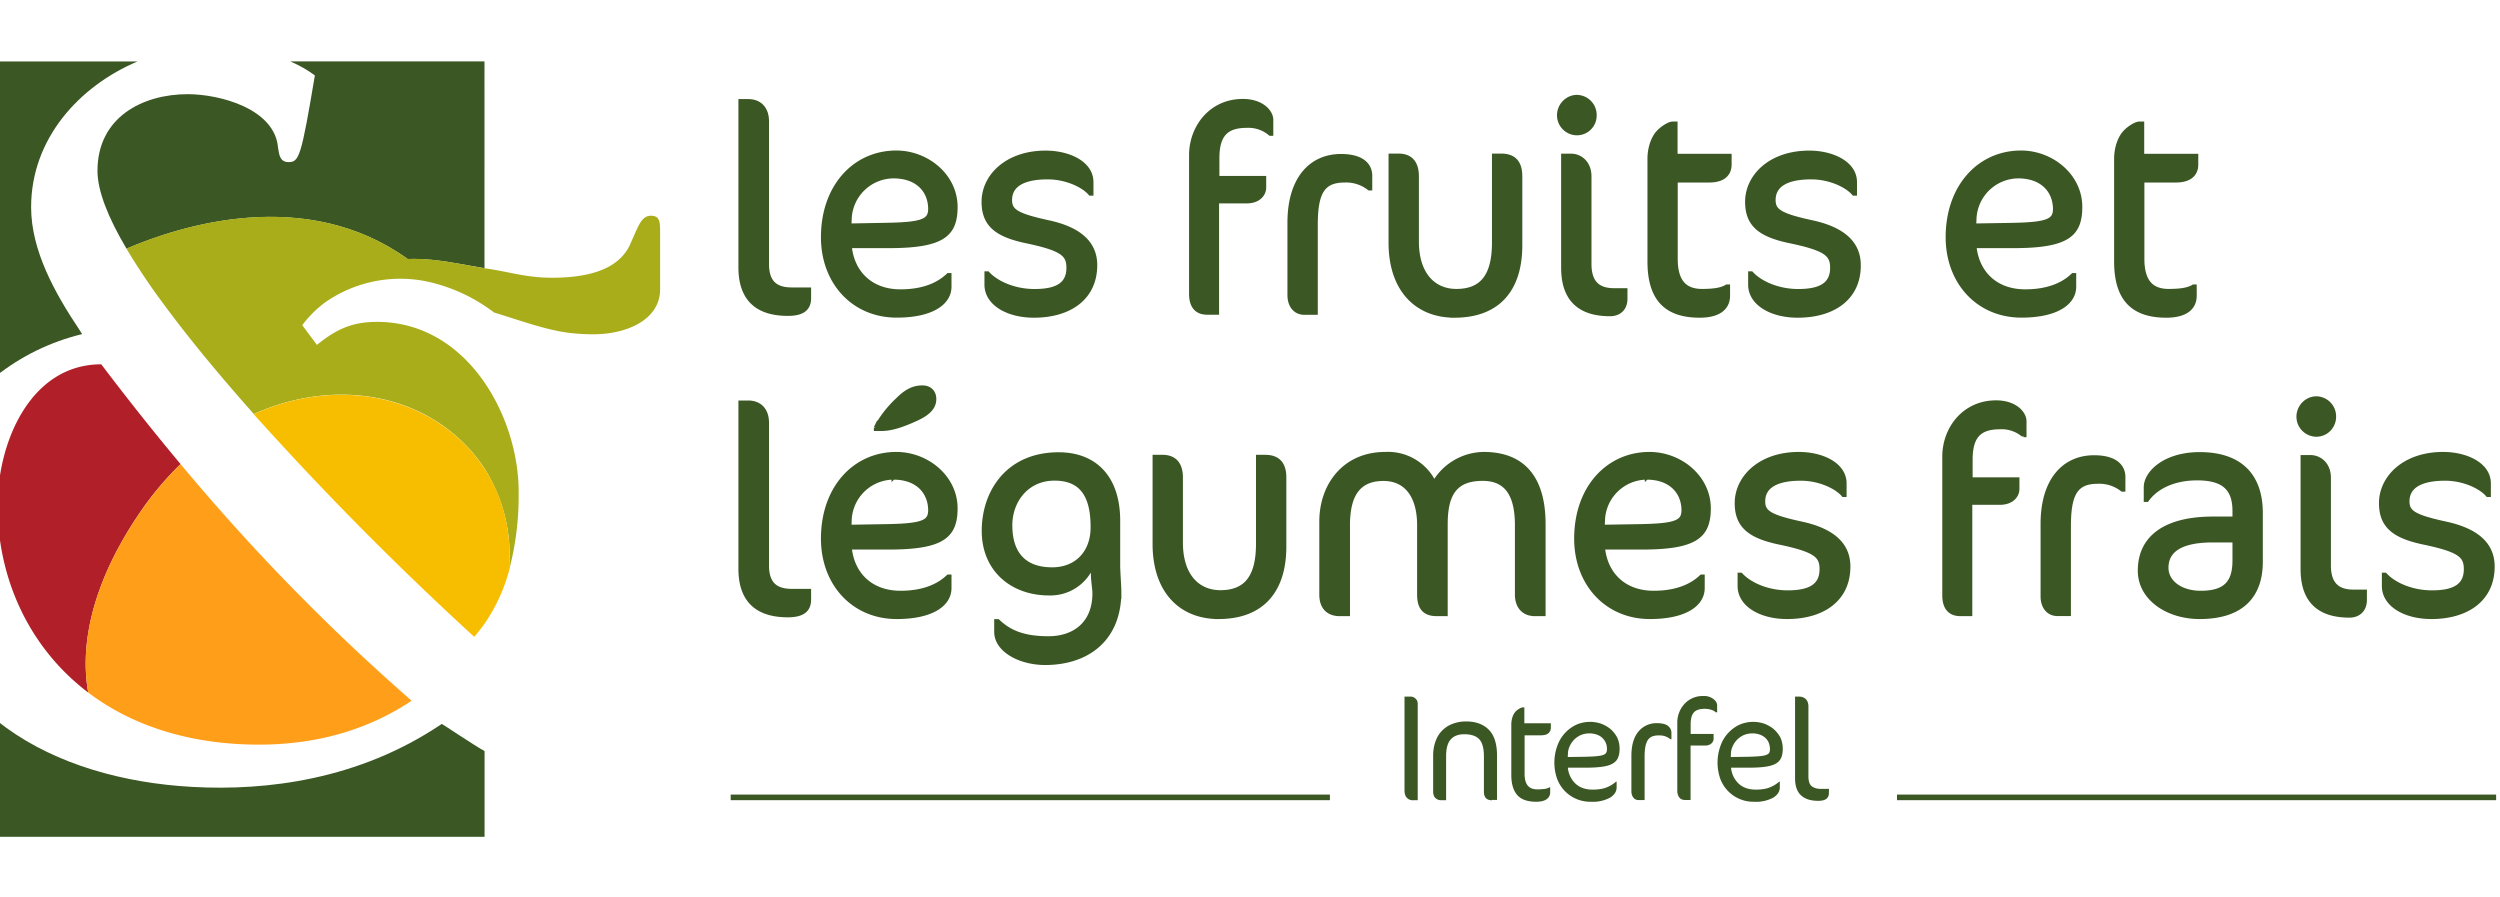 <svg version="1.1" id="Calque_1" xmlns="http://www.w3.org/2000/svg" x="0" y="0" viewBox="0 0 302.9 108.7" xml:space="preserve"><style>.st0,.st5,.st6{fill:#3b5724}.st5,.st6{stroke:#3b5724;stroke-width:.427;stroke-miterlimit:10}.st6{fill:none;stroke-width:.68}</style><path class="st0" d="M34.97 19.64c-1.01 0-1.14-.79-1.28-1.73-.39-4.78-7.14-6.5-10.94-6.5-5.47 0-10.94 2.79-10.94 9.29 0 2.44 1.31 5.71 3.52 9.43 6.57-2.81 21.7-7.63 34.08 1.26l.74-.02c2.93 0 5.74.67 8.55 1.13V7.44H35.17c1.09.47 2.1 1.04 2.98 1.7-1.65 9.83-1.9 10.5-3.18 10.5"/><path class="st0" d="M9.63 39.97C6.7 35.59 3.77 30.4 3.77 25.1c0-8.3 5.84-14.67 12.88-17.65H-.47v38.1c3-2.37 6.53-4.13 10.42-5.07l-.32-.51"/><path d="M17.1 61.89a37.35 37.35 0 0 1 4.78-5.66c-3.67-4.39-6.89-8.5-9.61-12.09-8.54 0-12.56 9.36-12.56 17.14 0 8.64 3.69 17.11 10.98 22.63-1.06-5.87.54-13.52 6.41-22.02" fill="#b12028"/><path d="M78.88 26.14c-1.2 0-1.53 1.25-2.61 3.64-.98 1.94-3.27 3.87-9.38 3.87-3.17 0-4.98-.69-8.13-1.14-.02 0-.05 0-.07-.02-2.81-.45-5.62-1.13-8.55-1.13-.25 0-.49 0-.74.02-12.38-8.89-27.51-4.07-34.08-1.26a78.65 78.65 0 0 0 4.45 6.65c3.15 4.29 6.97 8.87 10.98 13.39 8.49-3.81 17.49-2.85 23.64 1.95a19 19 0 0 1 4.29 4.61 19.62 19.62 0 0 1 2.98 12.44 35.12 35.12 0 0 0 1.18-9.38v-.2c0-4.41-1.45-9.34-4.16-13.27-2.88-4.18-7.19-7.21-12.73-7.31h-.29c-3.05 0-4.97.93-7.26 2.79l-1.78-2.39a13.33 13.33 0 0 1 2.8-2.78 15.9 15.9 0 0 1 13.5-2.22 20.61 20.61 0 0 1 6.94 3.46l1.18.37c5.02 1.6 7.05 2.27 10.88 2.27 3.92 0 8.06-1.7 8.06-5.46V28.1c-.01-1.16-.01-1.96-1.1-1.96" fill="#a8ad19"/><path class="st0" d="M58.71 91v10.39H-.42V87.28c5.94 4.78 13.92 7.27 22.11 7.95 8.74.72 19.77-.25 29.77-6.21.69-.4 1.41-.88 2.07-1.31-.01-.04 4.03 2.67 5.18 3.29"/><path d="M49.36 84.45a251.63 251.63 0 0 1-27.48-28.22 38.03 38.03 0 0 0-4.78 5.66c-5.88 8.5-7.48 16.15-6.41 22.02 5.14 3.89 12.06 6.31 20.73 6.31 6.5 0 12.86-1.58 18.45-5.32" fill="#ff9e18"/><path d="M58.67 56.74a18.65 18.65 0 0 0-4.29-4.61c-6.16-4.8-15.17-5.76-23.64-1.95a386.1 386.1 0 0 0 26.72 26.98c.44-.51.84-1.03 1.23-1.57a21.28 21.28 0 0 0 2.98-6.41c.36-4.55-.62-8.82-3-12.44" fill="#f7be00"/><g><path class="st5" d="M95.46 38.06c-3.75 0-5.78-1.82-5.78-5.67V12.22h.99c1.31 0 2.29.83 2.29 2.49v17.27c0 2.39 1.21 3.06 3 3.06h2.1v1.08c0 1.34-.86 1.94-2.6 1.94zM107.7 29.85h-4.71c.32 3.18 2.54 5.42 6.11 5.42 2.93 0 4.71-.93 5.78-1.97h.19v1.43c0 2-2.14 3.54-6.43 3.54-5.25 0-8.96-4.04-8.96-9.53 0-6.18 3.86-10.29 8.92-10.29 3.72 0 7.21 2.81 7.21 6.63-.01 3.39-1.57 4.77-8.11 4.77zm.53-8.45a5.32 5.32 0 0 0-5.25 5.1l-.03.79 4.33-.08c4.6-.07 5.39-.51 5.39-1.92-.02-2.08-1.43-3.89-4.44-3.89zM125.27 38.28c-3.22 0-5.78-1.5-5.78-3.79v-1.4h.19c1.08 1.18 3.22 2.14 5.67 2.14 2.83 0 4.07-.89 4.07-2.78 0-1.57-.67-2.26-5.03-3.18-3.57-.74-5.25-1.97-5.25-4.82 0-3.1 2.81-5.99 7.56-5.99 2.81 0 5.57 1.28 5.57 3.6v1.43h-.19c-.83-.99-2.9-1.97-5.14-1.97-3.25 0-4.53 1.11-4.53 2.71 0 1.28.71 1.82 4.68 2.68 3.79.83 5.64 2.58 5.64 5.22-.01 4-3.12 6.15-7.46 6.15zM153.89 16.24a4.03 4.03 0 0 0-2.86-.96c-2.49 0-3.5 1.14-3.5 3.89v2.36h5.67v1.18c0 .89-.74 1.72-2.14 1.72h-3.57v13.49h-1.21c-1.43 0-2-.93-2-2.32V18.8c0-3.35 2.36-6.6 6.31-6.6 2.29 0 3.47 1.31 3.47 2.32v1.72h-.17zM165.88 22.86a4.47 4.47 0 0 0-2.93-.96c-2.54 0-3.5 1.25-3.5 5.32v10.71h-1.4c-1.18 0-1.85-.93-1.85-2.17v-8.79c0-5.29 2.58-8.1 6.28-8.1 2.61 0 3.57 1.14 3.57 2.42v1.57h-.17zM176.23 38.28c-4.68 0-7.78-3.25-7.78-8.86v-10.6h.99c1.46 0 2.26.86 2.26 2.54v7.9c0 3.89 1.97 5.96 4.75 5.96 3 0 4.53-1.72 4.53-5.83V18.82h.89c1.57 0 2.36.83 2.36 2.54v8.35c0 5.61-2.9 8.57-8 8.57zM191.07 16.18c-1.21 0-2.21-.99-2.21-2.21s.99-2.26 2.21-2.26a2.22 2.22 0 0 1 2.17 2.26 2.18 2.18 0 0 1-2.17 2.21zm4 21.92c-3.75 0-5.71-1.85-5.71-5.67v-13.6h.99c1.11 0 2.26.86 2.26 2.54v10.61c0 2.39 1.18 3.15 2.96 3.15h1.4v1.08c-.01 1.18-.75 1.89-1.9 1.89zM203.02 18.85h6.57v1.08c0 1.18-.79 1.97-2.49 1.97h-4.04v9.46c0 2.71 1.08 3.86 3.15 3.86 1.18 0 2.32-.1 3-.54h.19v1.14c0 1.6-1.25 2.46-3.47 2.46-4.24 0-6.11-2.21-6.11-6.6V19.26c0-1.11.29-2.17.83-2.96.47-.67 1.53-1.36 2-1.36h.39v3.91zM217.8 38.28c-3.22 0-5.78-1.5-5.78-3.79v-1.4h.19c1.08 1.18 3.22 2.14 5.67 2.14 2.83 0 4.07-.89 4.07-2.78 0-1.57-.67-2.26-5.03-3.18-3.59-.74-5.27-1.95-5.27-4.82 0-3.1 2.81-5.99 7.56-5.99 2.81 0 5.57 1.28 5.57 3.6v1.43h-.19c-.83-.99-2.9-1.97-5.14-1.97-3.25 0-4.53 1.11-4.53 2.71 0 1.28.71 1.82 4.68 2.68 3.79.83 5.64 2.58 5.64 5.22.02 4-3.08 6.15-7.44 6.15zM243.97 29.85h-4.71c.32 3.18 2.54 5.42 6.11 5.42 2.93 0 4.71-.93 5.78-1.97h.19v1.43c0 2-2.14 3.54-6.43 3.54-5.25 0-8.96-4.04-8.96-9.53 0-6.18 3.86-10.29 8.92-10.29 3.72 0 7.21 2.81 7.21 6.63-.01 3.39-1.58 4.77-8.11 4.77zm.54-8.45a5.32 5.32 0 0 0-5.25 5.1l-.03.79 4.33-.07c4.6-.07 5.39-.51 5.39-1.92-.02-2.09-1.45-3.9-4.44-3.9zM259.56 18.85h6.57v1.08c0 1.18-.79 1.97-2.49 1.97h-4.04v9.46c0 2.71 1.08 3.86 3.15 3.86 1.18 0 2.32-.1 3-.54h.19v1.14c0 1.6-1.25 2.46-3.47 2.46-4.24 0-6.11-2.21-6.11-6.6V19.26c0-1.11.29-2.17.83-2.96.47-.67 1.53-1.36 2-1.36h.39v3.91zM95.46 74.58c-3.75 0-5.78-1.82-5.78-5.67V48.74h.99c1.31 0 2.29.83 2.29 2.49V68.5c0 2.39 1.21 3.06 3 3.06h2.1v1.08c0 1.34-.86 1.94-2.6 1.94zM107.7 66.37h-4.71c.32 3.18 2.54 5.42 6.11 5.42 2.93 0 4.71-.93 5.78-1.97h.19v1.43c0 2-2.14 3.54-6.43 3.54-5.25 0-8.96-4.04-8.96-9.53 0-6.18 3.86-10.29 8.92-10.29 3.72 0 7.21 2.81 7.21 6.63-.01 3.37-1.57 4.77-8.11 4.77zm.53-8.47a5.32 5.32 0 0 0-5.25 5.1l-.03.79 4.33-.07c4.6-.07 5.39-.51 5.39-1.92-.02-2.07-1.43-3.9-4.44-3.9zm-2.14-6.1a13.56 13.56 0 0 1 2.68-3.43c1.25-1.25 2.17-1.46 3-1.46.96 0 1.46.64 1.46 1.43 0 1.03-.71 1.78-2.29 2.49-2.29 1.04-3.35 1.18-4.28 1.18h-.57v-.21zM135.65 71.69c0 5.93-4.04 8.67-9.02 8.67-3.03 0-5.96-1.53-5.96-3.82v-1.31h.25c1.31 1.25 2.96 2.07 6.11 2.07 3.1 0 5.54-1.75 5.54-5.42 0-.54-.19-1.53-.19-2.46v-.96a5.5 5.5 0 0 1-5.29 3.47c-4.46 0-7.93-2.86-7.93-7.61 0-4.71 2.9-9.31 9.11-9.31 4.28 0 7.24 2.68 7.24 8.1v5.25c-.01.87.14 2.62.14 3.33zm-7.89-13.67c-3.35 0-5.32 2.71-5.32 5.61 0 3.82 2.07 5.32 5.03 5.32 3.06 0 4.88-2.14 4.88-5.03.02-4.12-1.53-5.9-4.59-5.9zM147.64 74.79c-4.68 0-7.78-3.25-7.78-8.86V55.32h.99c1.46 0 2.26.86 2.26 2.54v7.9c0 3.89 1.97 5.96 4.75 5.96 3 0 4.53-1.72 4.53-5.83V55.32h.89c1.57 0 2.36.83 2.36 2.54v8.35c0 5.61-2.9 8.58-8 8.58zM185.9 74.43c-1.25 0-2.14-.86-2.14-2.39v-8.42c0-3.99-1.5-5.57-4.11-5.57-3.15 0-4.46 1.6-4.46 5.46v10.93h-1.11c-1.57 0-2.17-.86-2.17-2.39v-8.42c0-3.47-1.53-5.57-4.28-5.57-2.83 0-4.28 1.68-4.28 5.57v10.81h-1.03c-1.36 0-2.26-.79-2.26-2.39v-8.86c0-4.39 2.78-8.22 7.78-8.22a6.25 6.25 0 0 1 5.93 3.47 7.07 7.07 0 0 1 5.99-3.47c4.75 0 7.29 2.86 7.29 8.54v10.93h-1.15zM198.96 66.37h-4.71c.32 3.18 2.54 5.42 6.11 5.42 2.93 0 4.71-.93 5.78-1.97h.19v1.43c0 2-2.14 3.54-6.43 3.54-5.25 0-8.96-4.04-8.96-9.53 0-6.18 3.86-10.29 8.92-10.29 3.72 0 7.21 2.81 7.21 6.63-.01 3.37-1.58 4.77-8.11 4.77zm.54-8.47a5.32 5.32 0 0 0-5.25 5.1l-.03.79 4.33-.07c4.6-.07 5.39-.51 5.39-1.92-.01-2.07-1.44-3.9-4.44-3.9zM216.52 74.79c-3.22 0-5.78-1.5-5.78-3.79v-1.4h.19c1.08 1.18 3.22 2.14 5.67 2.14 2.83 0 4.07-.89 4.07-2.78 0-1.57-.67-2.26-5.03-3.18-3.57-.74-5.25-1.97-5.25-4.82 0-3.1 2.81-5.99 7.56-5.99 2.83 0 5.57 1.28 5.57 3.6V60h-.19c-.83-.99-2.9-1.97-5.14-1.97-3.25 0-4.53 1.11-4.53 2.71 0 1.28.71 1.82 4.68 2.68 3.79.83 5.64 2.58 5.64 5.22 0 4.01-3.1 6.15-7.46 6.15zM245.15 52.76a4.03 4.03 0 0 0-2.86-.96c-2.49 0-3.5 1.14-3.5 3.89v2.36h5.67v1.18c0 .89-.74 1.72-2.14 1.72h-3.57v13.49h-1.21c-1.43 0-2-.93-2-2.32v-16.8c0-3.35 2.36-6.6 6.31-6.6 2.29 0 3.47 1.31 3.47 2.32v1.72h-.17zM257.13 59.36a4.47 4.47 0 0 0-2.93-.96c-2.54 0-3.5 1.25-3.5 5.32v10.71h-1.4c-1.18 0-1.85-.93-1.85-2.17v-8.79c0-5.29 2.58-8.1 6.28-8.1 2.61 0 3.57 1.14 3.57 2.42v1.57h-.17zM266.5 74.79c-3.89 0-7.27-2.26-7.27-5.64 0-4.11 3.18-6.35 8.89-6.35h2.58v-.89c0-2.78-1.4-3.92-4.5-3.92-2.86 0-4.97 1.08-6.06 2.61h-.19v-1.57c0-1.75 2.29-4.04 6.57-4.04 4.85 0 7.43 2.54 7.43 7.17v5.99c-.03 3.86-2.1 6.64-7.45 6.64zm4.2-9.28h-2.61c-3.82 0-5.57 1.18-5.57 3.28 0 1.68 1.65 3 4.11 3 2.9 0 4.07-1.14 4.07-3.89v-2.39zM280.66 52.7c-1.21 0-2.21-.99-2.21-2.21s.99-2.26 2.21-2.26a2.22 2.22 0 0 1 2.17 2.26c0 1.21-.96 2.21-2.17 2.21zm4 21.92c-3.75 0-5.71-1.85-5.71-5.67v-13.6h.99c1.11 0 2.26.86 2.26 2.54V68.5c0 2.39 1.18 3.15 2.96 3.15h1.4v1.08c-.01 1.16-.77 1.89-1.9 1.89zM294.58 74.79c-3.22 0-5.78-1.5-5.78-3.79v-1.4h.19c1.08 1.18 3.22 2.14 5.67 2.14 2.83 0 4.07-.89 4.07-2.78 0-1.57-.67-2.26-5.03-3.18-3.57-.74-5.25-1.97-5.25-4.82 0-3.1 2.81-5.99 7.56-5.99 2.81 0 5.57 1.28 5.57 3.6V60h-.19c-.83-.99-2.9-1.97-5.14-1.97-3.25 0-4.53 1.11-4.53 2.71 0 1.28.71 1.82 4.68 2.68 3.79.83 5.64 2.58 5.64 5.22 0 4.01-3.12 6.15-7.46 6.15z"/></g><path class="st6" d="M88.53 96.61h72.6M229.84 96.61h72.59"/><g><path class="st0" d="M171.2 96.96c-.3 0-.56-.1-.74-.3-.2-.2-.29-.51-.29-.94V84.4h.76c.2 0 .4.08.57.24.19.17.27.37.27.61v11.7h-.57v.01zM180.78 96.96c-.66 0-.99-.34-.99-1.03v-4.29c0-.98-.19-1.67-.56-2.07-.37-.4-.98-.61-1.82-.61-.71 0-1.25.2-1.63.62-.39.42-.57 1.11-.57 2.05v5.32h-.59a.94.94 0 0 1-.71-.27c-.19-.17-.27-.45-.27-.83v-4.28c0-.66.1-1.23.29-1.75A3.42 3.42 0 0 1 176 87.7a4.46 4.46 0 0 1 1.63-.29c1.18 0 2.1.34 2.76 1.01.66.67.99 1.72.99 3.13v5.37h-.61v.04zM184.68 87.63h3.22v.52c0 .29-.1.52-.3.69-.2.17-.51.25-.93.25h-1.95v4.65c0 .67.13 1.14.39 1.45s.64.45 1.16.45c.29 0 .57-.02.83-.05.27-.03.47-.1.64-.2h.08v.56a1 1 0 0 1-.44.89c-.29.2-.71.3-1.26.3-1.04 0-1.82-.27-2.29-.81s-.72-1.35-.72-2.42v-6.1c0-.57.13-1.06.4-1.45.12-.17.29-.32.49-.45.22-.13.37-.2.49-.2h.2v1.92zM196.23 90.7c0 .4-.05.76-.17 1.06s-.32.54-.61.72c-.3.19-.71.32-1.21.4-.51.08-1.18.13-1.97.13h-2.31c.08.77.39 1.41.91 1.92.52.49 1.21.74 2.09.74.72 0 1.31-.1 1.75-.29a3.7 3.7 0 0 0 1.08-.67h.08v.69c0 .49-.25.89-.77 1.23a4.4 4.4 0 0 1-2.37.51 4.27 4.27 0 0 1-4.08-2.81 5.95 5.95 0 0 1 .02-3.92A4.44 4.44 0 0 1 191 87.8a4.18 4.18 0 0 1 3.04-.1c.42.17.81.39 1.13.67.32.29.59.64.79 1.03.17.39.27.83.27 1.3zm-1.53.06a1.79 1.79 0 0 0-1.22-1.75 2.76 2.76 0 0 0-2 .07c-.3.15-.57.34-.79.57-.22.24-.4.51-.52.79-.13.3-.2.59-.2.89l-.02.39 2.12-.03c.56-.02 1.01-.03 1.36-.07.35-.03.62-.08.81-.15.19-.07.32-.17.37-.27a.99.99 0 0 0 .09-.44zM202.4 89.57a2.18 2.18 0 0 0-.59-.34c-.25-.1-.52-.13-.84-.13-.32 0-.57.05-.79.13s-.39.24-.52.42c-.13.2-.24.47-.3.79-.07.34-.1.76-.1 1.25v5.25h-.69c-.3 0-.52-.1-.67-.3-.15-.2-.24-.45-.24-.76v-4.29c0-1.3.29-2.29.86-2.96a2.8 2.8 0 0 1 2.24-1.01c.64 0 1.09.12 1.36.35.27.24.39.51.39.83v.76h-.1v.01zM207.94 86.35c-.2-.19-.42-.3-.66-.37-.24-.07-.47-.1-.74-.1-.62 0-1.06.15-1.31.44-.27.3-.39.79-.39 1.46v1.14h2.78v.57c0 .22-.08.42-.27.59a1.1 1.1 0 0 1-.77.25h-1.75v6.6h-.61c-.35 0-.61-.1-.76-.32-.15-.2-.24-.49-.24-.83v-8.22a3.35 3.35 0 0 1 .84-2.24 2.97 2.97 0 0 1 2.29-.99 1.86 1.86 0 0 1 1.28.39c.15.12.25.24.32.37s.1.25.1.37v.84h-.12v.05zM216 90.7c0 .4-.05.76-.17 1.06s-.32.54-.61.72c-.3.19-.71.32-1.21.4-.51.08-1.18.13-1.97.13h-2.31c.08.77.39 1.41.91 1.92.52.49 1.21.74 2.09.74.72 0 1.31-.1 1.75-.29a3.7 3.7 0 0 0 1.08-.67h.08v.69c0 .49-.25.89-.77 1.23a4.4 4.4 0 0 1-2.37.51 4.27 4.27 0 0 1-4.08-2.81 5.95 5.95 0 0 1 .02-3.92 4.44 4.44 0 0 1 2.33-2.61 4.18 4.18 0 0 1 3.04-.1c.42.17.81.39 1.13.67.32.29.59.64.79 1.03.17.39.27.83.27 1.3zm-1.55.06c0-.25-.05-.49-.13-.72a1.62 1.62 0 0 0-.4-.61c-.19-.17-.4-.32-.69-.42a2.76 2.76 0 0 0-2 .07c-.3.15-.57.34-.79.57-.22.24-.4.51-.52.79-.13.3-.2.59-.2.89l-.02.39 2.12-.03c.56-.02 1.01-.03 1.36-.07.35-.03.62-.08.81-.15.19-.07.32-.17.37-.27a.99.99 0 0 0 .09-.44zM221.59 96.09c0 .62-.42.94-1.28.94-.93 0-1.62-.22-2.1-.67-.49-.45-.72-1.14-.72-2.09V84.4h.49c.32 0 .59.1.81.3.2.2.32.51.32.91v8.45c0 .59.13.98.4 1.2.27.2.62.32 1.06.32h1.03l-.01.51z"/></g></svg>